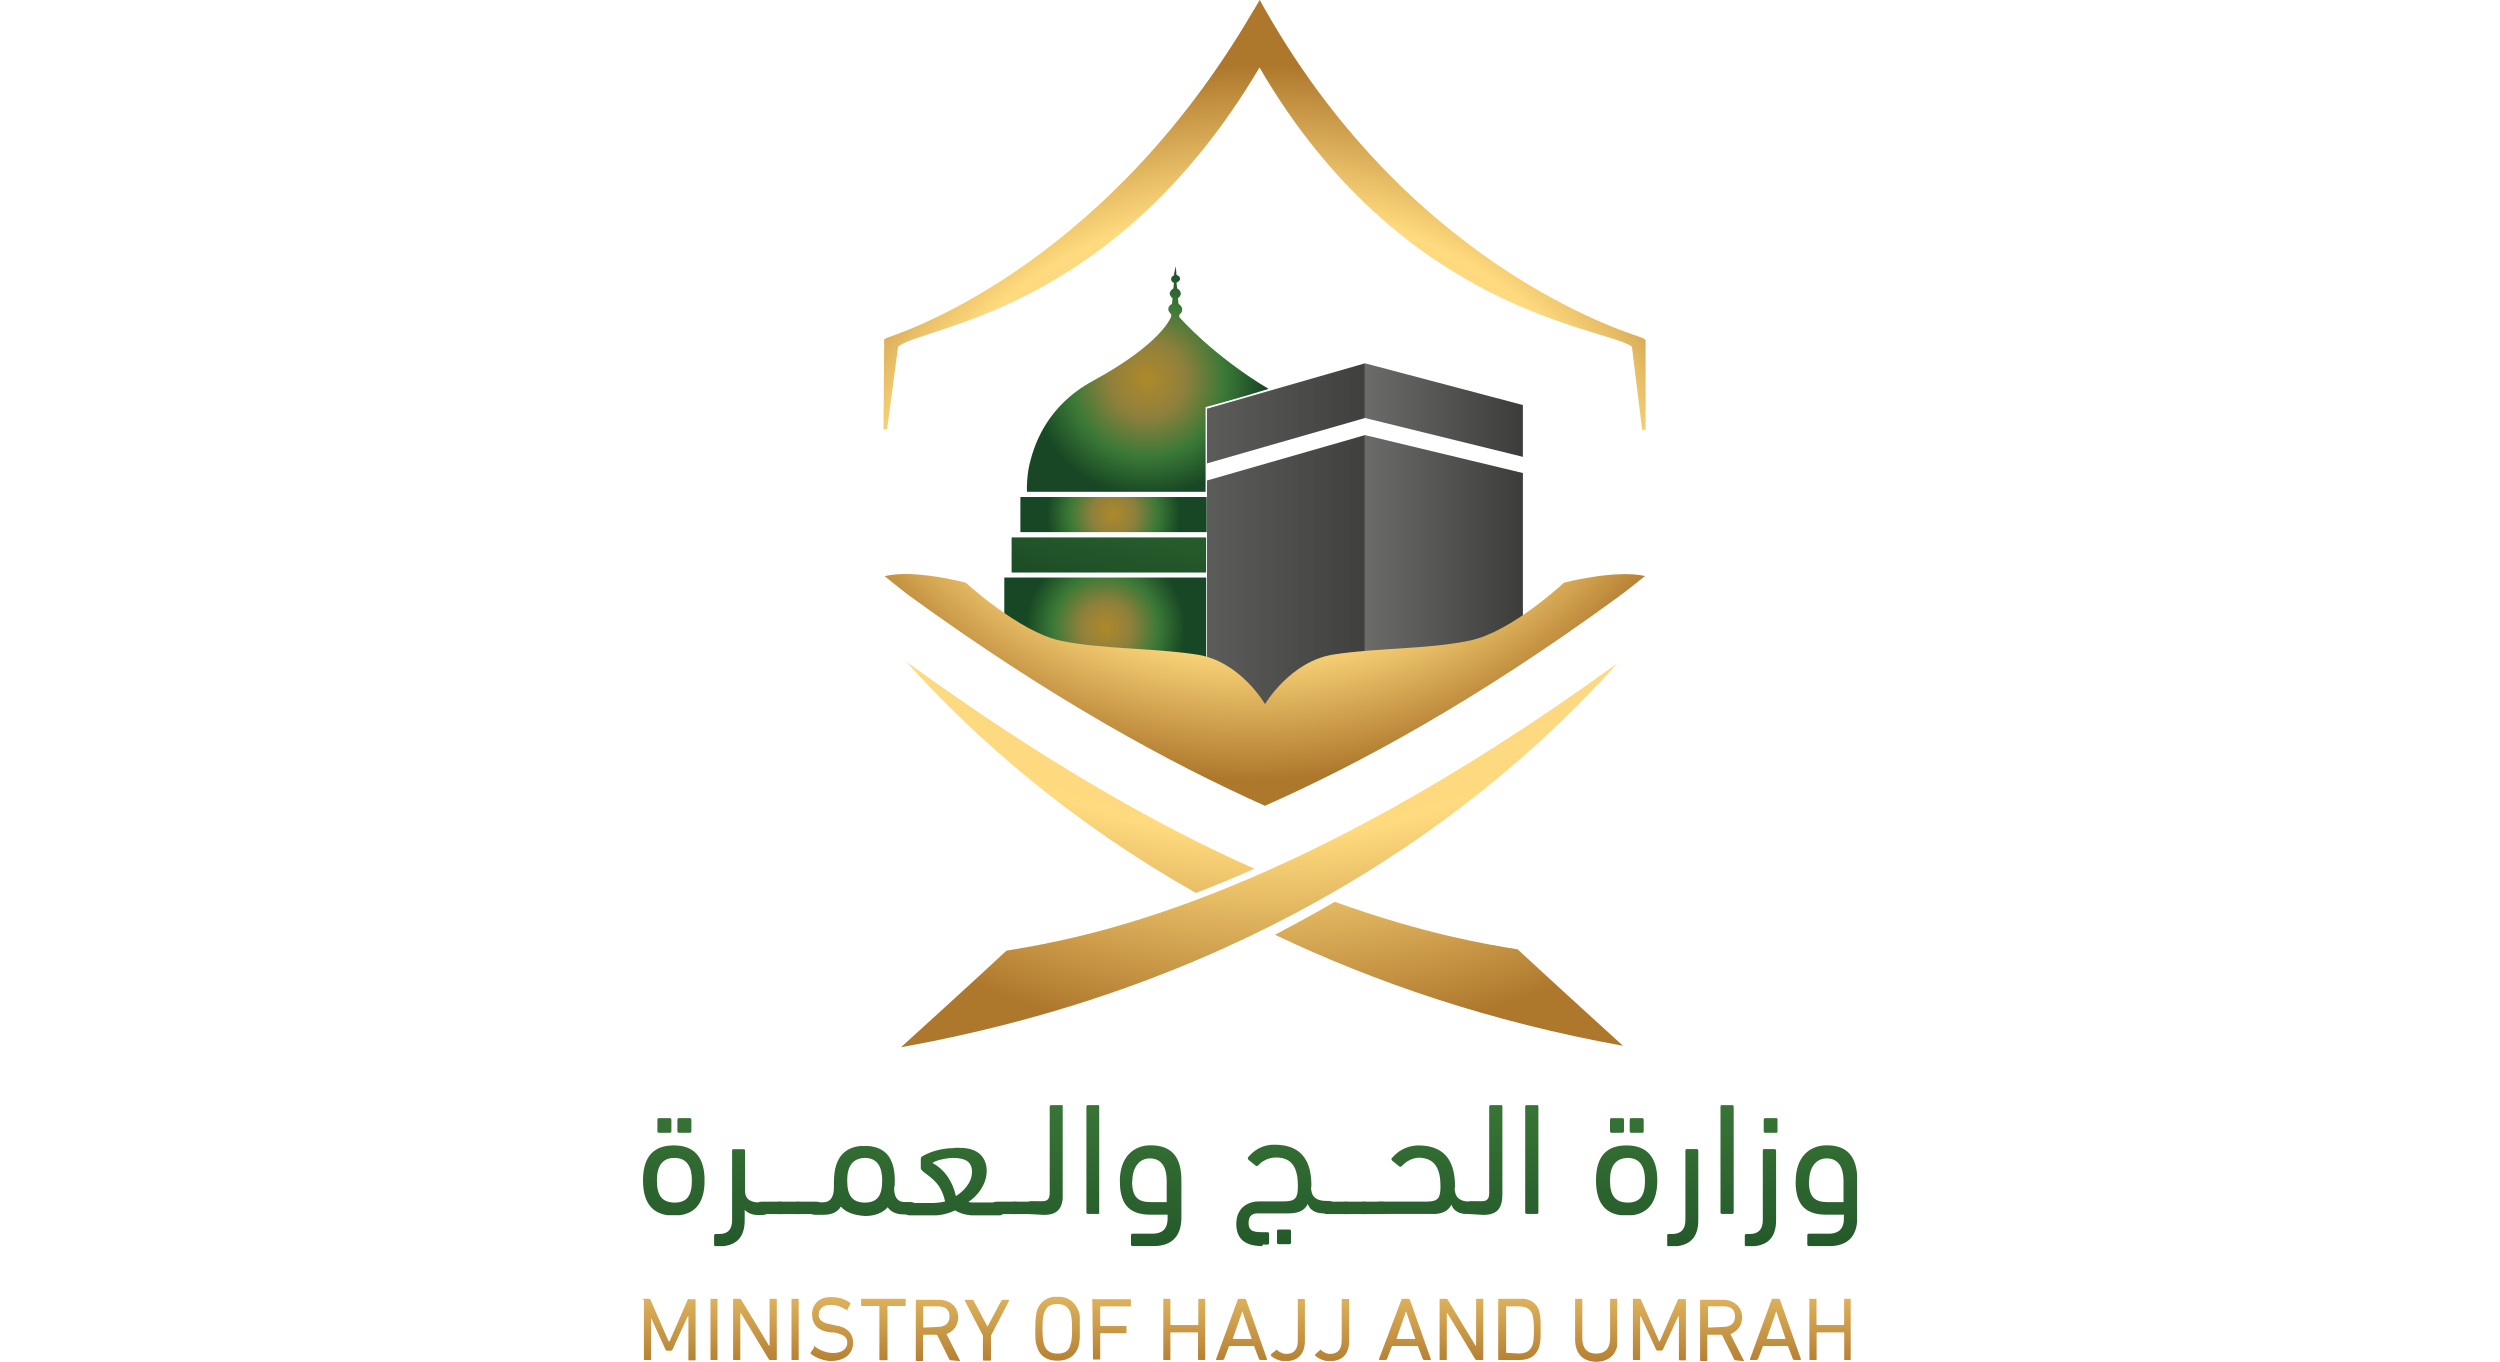 <?xml version="1.0" encoding="UTF-8"?><svg id="Layer_1" xmlns="http://www.w3.org/2000/svg" xmlns:xlink="http://www.w3.org/1999/xlink" viewBox="0 0 250 136.18"><defs><style>.cls-1{fill:none;}.cls-2{fill:url(#radial-gradient-7);}.cls-3{fill:url(#radial-gradient-6);}.cls-4{fill:url(#radial-gradient-5);}.cls-5{fill:url(#radial-gradient-4);}.cls-6{fill:url(#radial-gradient-9);}.cls-7{fill:url(#radial-gradient-8);}.cls-8{fill:url(#radial-gradient-3);}.cls-9{fill:url(#radial-gradient-2);}.cls-10{fill:url(#linear-gradient-8);}.cls-11{fill:url(#linear-gradient-7);}.cls-12{fill:url(#linear-gradient-5);}.cls-13{fill:url(#linear-gradient-6);}.cls-14{fill:url(#linear-gradient-9);}.cls-15{fill:url(#linear-gradient-4);}.cls-16{fill:url(#linear-gradient-3);}.cls-17{fill:url(#linear-gradient-2);}.cls-18{fill:url(#radial-gradient);}.cls-19{fill:url(#linear-gradient);}.cls-20{clip-path:url(#clippath-17);}.cls-21{clip-path:url(#clippath-19);}.cls-22{clip-path:url(#clippath-11);}.cls-23{clip-path:url(#clippath-16);}.cls-24{clip-path:url(#clippath-18);}.cls-25{clip-path:url(#clippath-10);}.cls-26{clip-path:url(#clippath-15);}.cls-27{clip-path:url(#clippath-13);}.cls-28{clip-path:url(#clippath-14);}.cls-29{clip-path:url(#clippath-12);}.cls-30{clip-path:url(#clippath-50);}.cls-31{clip-path:url(#clippath-55);}.cls-32{clip-path:url(#clippath-52);}.cls-33{clip-path:url(#clippath-57);}.cls-34{clip-path:url(#clippath-54);}.cls-35{clip-path:url(#clippath-56);}.cls-36{clip-path:url(#clippath-53);}.cls-37{clip-path:url(#clippath-51);}.cls-38{clip-path:url(#clippath-58);}.cls-39{clip-path:url(#clippath-31);}.cls-40{clip-path:url(#clippath-32);}.cls-41{clip-path:url(#clippath-33);}.cls-42{clip-path:url(#clippath-34);}.cls-43{clip-path:url(#clippath-35);}.cls-44{clip-path:url(#clippath-39);}.cls-45{clip-path:url(#clippath-30);}.cls-46{clip-path:url(#clippath-36);}.cls-47{clip-path:url(#clippath-37);}.cls-48{clip-path:url(#clippath-38);}.cls-49{clip-path:url(#clippath-27);}.cls-50{clip-path:url(#clippath-29);}.cls-51{clip-path:url(#clippath-26);}.cls-52{clip-path:url(#clippath-28);}.cls-53{clip-path:url(#clippath-20);}.cls-54{clip-path:url(#clippath-21);}.cls-55{clip-path:url(#clippath-22);}.cls-56{clip-path:url(#clippath-23);}.cls-57{clip-path:url(#clippath-24);}.cls-58{clip-path:url(#clippath-25);}.cls-59{clip-path:url(#clippath-41);}.cls-60{clip-path:url(#clippath-42);}.cls-61{clip-path:url(#clippath-43);}.cls-62{clip-path:url(#clippath-44);}.cls-63{clip-path:url(#clippath-45);}.cls-64{clip-path:url(#clippath-49);}.cls-65{clip-path:url(#clippath-40);}.cls-66{clip-path:url(#clippath-46);}.cls-67{clip-path:url(#clippath-47);}.cls-68{clip-path:url(#clippath-48);}.cls-69{clip-path:url(#clippath-1);}.cls-70{clip-path:url(#clippath-3);}.cls-71{clip-path:url(#clippath-4);}.cls-72{clip-path:url(#clippath-2);}.cls-73{clip-path:url(#clippath-7);}.cls-74{clip-path:url(#clippath-6);}.cls-75{clip-path:url(#clippath-9);}.cls-76{clip-path:url(#clippath-8);}.cls-77{clip-path:url(#clippath-5);}.cls-78{fill:url(#linear-gradient-43);}.cls-79{fill:url(#linear-gradient-40);}.cls-80{fill:url(#linear-gradient-41);}.cls-81{fill:url(#linear-gradient-42);}.cls-82{fill:url(#linear-gradient-49);}.cls-83{fill:url(#linear-gradient-48);}.cls-84{fill:url(#linear-gradient-45);}.cls-85{fill:url(#linear-gradient-47);}.cls-86{fill:url(#linear-gradient-44);}.cls-87{fill:url(#linear-gradient-46);}.cls-88{fill:url(#linear-gradient-10);}.cls-89{fill:url(#linear-gradient-11);}.cls-90{fill:url(#linear-gradient-12);}.cls-91{fill:url(#linear-gradient-13);}.cls-92{fill:url(#linear-gradient-19);}.cls-93{fill:url(#linear-gradient-14);}.cls-94{fill:url(#linear-gradient-21);}.cls-95{fill:url(#linear-gradient-20);}.cls-96{fill:url(#linear-gradient-22);}.cls-97{fill:url(#linear-gradient-23);}.cls-98{fill:url(#linear-gradient-28);}.cls-99{fill:url(#linear-gradient-25);}.cls-100{fill:url(#linear-gradient-32);}.cls-101{fill:url(#linear-gradient-31);}.cls-102{fill:url(#linear-gradient-33);}.cls-103{fill:url(#linear-gradient-30);}.cls-104{fill:url(#linear-gradient-15);}.cls-105{fill:url(#linear-gradient-16);}.cls-106{fill:url(#linear-gradient-17);}.cls-107{fill:url(#linear-gradient-18);}.cls-108{fill:url(#linear-gradient-35);}.cls-109{fill:url(#linear-gradient-34);}.cls-110{fill:url(#linear-gradient-36);}.cls-111{fill:url(#linear-gradient-38);}.cls-112{fill:url(#linear-gradient-27);}.cls-113{fill:url(#linear-gradient-24);}.cls-114{fill:url(#linear-gradient-26);}.cls-115{fill:url(#linear-gradient-29);}.cls-116{fill:url(#linear-gradient-37);}.cls-117{fill:url(#linear-gradient-39);}.cls-118{fill:url(#linear-gradient-50);}.cls-119{clip-path:url(#clippath);}</style><clipPath id="clippath"><path class="cls-1" d="M65.69,118.05c0-1.39.51-2.26,1.75-2.26s1.75.87,1.75,2.26c0,1.54-.51,2.21-1.75,2.21-1.24-.03-1.75-.71-1.75-2.21M64.3,118.05c0,2.49,1.17,3.51,3.08,3.51s3.08-1.03,3.08-3.51-1.17-3.51-3.08-3.51-3.08,1-3.08,3.51M65.89,111.81s-.15,0-.15.15v1.17s0,.15.15.15h1.1s.15,0,.15-.15v-1.17s0-.15-.15-.15h-1.1ZM67.89,111.81s-.15,0-.15.15v1.17s0,.15.15.15h1.1s.15,0,.15-.15v-1.17s0-.15-.15-.15h-1.1Z"/></clipPath><linearGradient id="linear-gradient" x1="-696.12" y1="-557.07" x2="-695.41" y2="-557.07" gradientTransform="translate(59718.74 74598.77) rotate(90) scale(107.08 -107.08)" gradientUnits="userSpaceOnUse"><stop offset="0" stop-color="#ab882a"/><stop offset=".04" stop-color="#ab882a"/><stop offset=".17" stop-color="#9e8435"/><stop offset=".32" stop-color="#8f803c"/><stop offset=".66" stop-color="#3b7937"/><stop offset="1" stop-color="#174724"/></linearGradient><clipPath id="clippath-1"><path class="cls-1" d="M68.93,129.88s-.07,0-.15.07l-1.82,4.18h-.1l-1.82-4.18s-.07-.07-.15-.07h-.58s-.07,0-.07.07h.15v5.98s0,.07.07.07h.58s.07,0,.07-.07v-4.14l1.46,3.21s.07.07.15.07h.36s.07,0,.15-.07l1.54-3.36h.07v4.33s0,.07.07.07h.58s.07,0,.07-.07v-5.98s0-.07-.07-.07h-.54v-.03h-.03Z"/></clipPath><linearGradient id="linear-gradient-2" x1="-695.98" y1="-554.66" x2="-695.26" y2="-554.66" gradientTransform="translate(36996.25 46427.83) rotate(90) scale(66.58 -66.58)" gradientUnits="userSpaceOnUse"><stop offset="0" stop-color="#cf9921"/><stop offset=".31" stop-color="#ebcd95"/><stop offset=".74" stop-color="#ffda7e"/><stop offset="1" stop-color="#ae782c"/></linearGradient><clipPath id="clippath-2"><path class="cls-1" d="M71.1,129.88s-.07,0-.07.07v5.98s0,.07.07.07h.58s.07,0,.07-.07v-5.98s0-.07-.07-.07h-.58Z"/></clipPath><linearGradient id="linear-gradient-3" y1="-554.69" y2="-554.69" gradientTransform="translate(37002.39 46427.83) rotate(90) scale(66.58 -66.58)" xlink:href="#linear-gradient-2"/><clipPath id="clippath-3"><polygon class="cls-1" points="136.5 43.51 120.7 48.05 120.7 72.53 136.5 69.02 136.5 43.51"/></clipPath><linearGradient id="linear-gradient-4" x1="-706.97" y1="-559.49" x2="-706.23" y2="-559.49" gradientTransform="translate(-27143.93 21648.71) rotate(-180) scale(38.59 -38.59)" gradientUnits="userSpaceOnUse"><stop offset="0" stop-color="#3d3d3b"/><stop offset="1" stop-color="#70706f"/></linearGradient><clipPath id="clippath-4"><polygon class="cls-1" points="136.5 36.33 120.7 40.87 120.7 46.34 136.5 41.8 136.5 36.33"/></clipPath><linearGradient id="linear-gradient-5" y1="-559.33" y2="-559.33" gradientTransform="translate(-27143.93 21625.91) rotate(-180) scale(38.59 -38.59)" xlink:href="#linear-gradient-4"/><clipPath id="clippath-5"><polygon class="cls-1" points="136.5 43.51 136.5 43.51 136.5 69.02 152.31 63.11 152.31 47.31 136.5 43.51"/></clipPath><linearGradient id="linear-gradient-6" x1="-713.06" y1="-558.46" x2="-712.34" y2="-558.46" gradientTransform="translate(-16883.08 13397.93) rotate(-180) scale(23.89 -23.89)" xlink:href="#linear-gradient-4"/><clipPath id="clippath-6"><polygon class="cls-1" points="136.5 36.33 136.5 36.33 136.5 41.8 152.31 45.69 152.31 40.51 136.5 36.33"/></clipPath><linearGradient id="linear-gradient-7" x1="-713.06" y1="-558.23" x2="-712.34" y2="-558.23" gradientTransform="translate(-16883.08 13377.08) rotate(-180) scale(23.89 -23.89)" xlink:href="#linear-gradient-4"/><clipPath id="clippath-7"><path class="cls-1" d="M73.36,114.9s-.15,0-.15.15v6.96c0,.94-.42,1.39-1.29,1.39h-.36s-.15,0-.15.15v.94s0,.15.15.15h.29c1.75,0,2.62-.87,2.62-2.62v-1.03c.36.36.82.51,1.29.51h.36c.51,0,.67-.07.67-.67,0-.46-.22-.58-.67-.58h-.15c-.94,0-1.46-.36-1.46-1.1v-4.08s0-.15-.15-.15h-1.03v-.03s.03,0,.03,0Z"/></clipPath><linearGradient id="linear-gradient-8" x1="-696.12" y1="-557.1" x2="-695.41" y2="-557.1" gradientTransform="translate(59727.95 74598.77) rotate(90) scale(107.08 -107.08)" xlink:href="#linear-gradient"/><clipPath id="clippath-8"><path class="cls-1" d="M76.21,120.17c-.46,0-.51.15-.51.67,0,.46.07.58.51.58h1.75c.51,0,.67-.15.67-.67,0-.42-.22-.58-.67-.58h-1.75Z"/></clipPath><linearGradient id="linear-gradient-9" x1="-696.12" y1="-557.11" x2="-695.41" y2="-557.11" gradientTransform="translate(59732.14 74598.77) rotate(90) scale(107.08 -107.08)" xlink:href="#linear-gradient"/><clipPath id="clippath-9"><path class="cls-1" d="M77.96,120.17c-.46,0-.51.15-.51.67,0,.46.07.58.51.58h1.75c.51,0,.67-.15.67-.67,0-.42-.22-.58-.67-.58h-1.75Z"/></clipPath><linearGradient id="linear-gradient-10" x1="-696.12" y1="-557.11" x2="-695.41" y2="-557.11" gradientTransform="translate(59734.53 74598.77) rotate(90) scale(107.08 -107.08)" xlink:href="#linear-gradient"/><clipPath id="clippath-10"><path class="cls-1" d="M79.81,120.17c-.42,0-.51.15-.51.67,0,.46.07.58.51.58h1.75c.51,0,.67-.15.67-.67,0-.42-.22-.58-.67-.58h-1.75Z"/></clipPath><linearGradient id="linear-gradient-11" x1="-696.12" y1="-557.12" x2="-695.41" y2="-557.12" gradientTransform="translate(59737.03 74598.77) rotate(90) scale(107.08 -107.08)" xlink:href="#linear-gradient"/><clipPath id="clippath-11"><path class="cls-1" d="M84.72,118.05c0-1.39.51-2.21,1.75-2.26,1.24,0,1.75.87,1.75,2.26,0,1.54-.51,2.21-1.75,2.21-1.26-.03-1.75-.71-1.75-2.21M83.39,118.1v.67c0,1.1-.51,1.46-1.03,1.46h-.82c-.51,0-.67.07-.67.58,0,.46.22.67.67.67h.72c.58,0,1.39-.07,1.82-.82.51.58,1.33.87,2.43.94.94,0,1.75-.29,2.26-.87.46.67,1.24.72,1.82.72h.36c.51,0,.67-.07.67-.67,0-.46-.22-.58-.67-.58h-.51c-.51,0-1.03-.29-1.03-1.39.07-.22.07-.51.07-.72,0-2.49-1.1-3.51-3.08-3.51-1.82.03-3,1.07-3,3.54h.01-.03Z"/></clipPath><linearGradient id="linear-gradient-12" x1="-696.12" y1="-557.14" x2="-695.41" y2="-557.14" gradientTransform="translate(59744.59 74598.77) rotate(90) scale(107.08 -107.08)" xlink:href="#linear-gradient"/><clipPath id="clippath-12"><path class="cls-1" d="M93.26,116.3c.22-.22,1.1-.46,1.97-.51,1.17,0,1.97.29,1.97,1.39s-.87,1.97-1.61,2.43c-.33-1.54-1.21-2.72-2.33-3.3M95.37,114.81c-1.46,0-2.62.51-3.14.82-.07,0-.15.15-.15.29v.94s.07.15.22.29c.94.72,1.82,1.24,2.21,3-.67.15-1.1.15-1.39.15h-2.03c-.51,0-.67.07-.67.58,0,.46.22.67.67.67h2.21c.67,0,1.46-.15,2.21-.51.58.36,1.29.51,2.07.51h2.21c.51,0,.67-.22.67-.72,0-.46-.22-.58-.67-.58h-2.43c-.22,0-.36,0-.51-.07.82-.51,1.82-1.69,1.82-3.08s-.9-2.31-2.62-2.31c-.22-.03-.42,0-.64,0h.01-.04Z"/></clipPath><linearGradient id="linear-gradient-13" x1="-696.12" y1="-557.17" x2="-695.41" y2="-557.17" gradientTransform="translate(59757.03 74598.77) rotate(90) scale(107.08 -107.08)" xlink:href="#linear-gradient"/><clipPath id="clippath-13"><path class="cls-1" d="M99.71,120.17c-.42,0-.51.15-.51.67,0,.46.07.58.51.58h1.75c.51,0,.67-.15.67-.67,0-.42-.22-.58-.67-.58h-1.75Z"/></clipPath><linearGradient id="linear-gradient-14" x1="-696.12" y1="-557.19" x2="-695.41" y2="-557.19" gradientTransform="translate(59764.24 74598.77) rotate(90) scale(107.08 -107.08)" xlink:href="#linear-gradient"/><clipPath id="clippath-14"><path class="cls-1" d="M101.46,120.17c-.46,0-.51.15-.51.67,0,.46.07.58.51.58h1.75c.51,0,.67-.15.67-.67,0-.42-.22-.58-.67-.58h-1.75Z"/></clipPath><linearGradient id="linear-gradient-15" x1="-696.12" y1="-557.19" x2="-695.41" y2="-557.19" gradientTransform="translate(59766.64 74598.77) rotate(90) scale(107.08 -107.08)" xlink:href="#linear-gradient"/><clipPath id="clippath-15"><path class="cls-1" d="M105.12,110.51s-.15,0-.15.15v8.64c0,.58-.22.82-.72.82h-1.03c-.51,0-.67.22-.67.72,0,.46.22.58.67.58l1.17.07c1.39,0,1.9-.67,1.9-2.07v-8.78s0-.15-.15-.15h-1.03v.03h.01,0Z"/></clipPath><linearGradient id="linear-gradient-16" x1="-696.12" y1="-557.2" x2="-695.41" y2="-557.2" gradientTransform="translate(59769.39 74598.77) rotate(90) scale(107.08 -107.08)" xlink:href="#linear-gradient"/><clipPath id="clippath-16"><path class="cls-1" d="M108.79,110.51s-.15,0-.15.15v10.58s0,.15.15.15h1.03s.15,0,.15-.15v-10.58s0-.15-.15-.15h-1.03Z"/></clipPath><linearGradient id="linear-gradient-17" x1="-696.12" y1="-557.22" x2="-695.41" y2="-557.22" gradientTransform="translate(59776.03 74598.77) rotate(90) scale(107.08 -107.08)" xlink:href="#linear-gradient"/><clipPath id="clippath-17"><path class="cls-1" d="M113.23,118.17c0-1.46.72-2.33,1.75-2.33,1.17,0,1.69.87,1.69,2.26v2.11h-1.61c-1.26,0-1.85-.51-1.85-2.07M111.99,118.17c0,2.49,1.17,3.3,3.08,3.3h1.69v.36c0,1.24-.72,1.54-1.54,1.54h-1.97s-.15,0-.15.15v.94s0,.15.15.15h2.11c1.69,0,2.78-.87,2.78-2.85v-3.72c0-2.49-1.1-3.51-3.08-3.51-1.69,0-3.08,1.15-3.08,3.62h.01Z"/></clipPath><linearGradient id="linear-gradient-18" x1="-696.12" y1="-557.24" x2="-695.41" y2="-557.24" gradientTransform="translate(59783.95 74598.77) rotate(90) scale(107.08 -107.08)" xlink:href="#linear-gradient"/><clipPath id="clippath-18"><path class="cls-1" d="M127.85,122.95s-.15,0-.15.15v1.17s0,.15.15.15h1.1s.15,0,.15-.15v-1.17s0-.15-.15-.15h-1.1ZM124.78,115.77s0,.15.07.22l.72.58s.15.07.22,0c.46-.51,1.1-.82,1.82-.82,1.69,0,2.18,1.17,2.18,2.85,0,1.17-.22,1.54-1.39,1.54h-2.51c-.94,0-2.26.51-2.26,2.26,0,1.54.94,2.21,2.62,2.21v-.15h.51s.15,0,.15-.15v-.94s0-.15-.15-.15h-.51c-1.1,0-1.39-.22-1.39-.94,0-.51.22-.94.87-.94h3.08c.94,0,1.61-.22,1.97-.94.22.67.87.94,1.61.94h.36c.51,0,.67-.07.67-.67,0-.46-.22-.58-.67-.58h-.15c-.87,0-1.39-.36-1.46-1.03-.07-.15,0-.36,0-.51,0-2.11-.72-4.08-3.67-4.08-1.24-.03-2.11.58-2.69,1.29h.01l-.03.03Z"/></clipPath><linearGradient id="linear-gradient-19" x1="-696.12" y1="-557.28" x2="-695.41" y2="-557.28" gradientTransform="translate(59802.34 74598.77) rotate(90) scale(107.08 -107.08)" xlink:href="#linear-gradient"/><clipPath id="clippath-19"><path class="cls-1" d="M132.84,120.17c-.46,0-.51.15-.51.67,0,.46.07.58.51.58h1.75c.51,0,.67-.15.67-.67,0-.42-.22-.58-.67-.58h-1.75Z"/></clipPath><linearGradient id="linear-gradient-20" x1="-696.12" y1="-557.3" x2="-695.41" y2="-557.3" gradientTransform="translate(59809.53 74598.77) rotate(90) scale(107.08 -107.08)" xlink:href="#linear-gradient"/><clipPath id="clippath-20"><path class="cls-1" d="M134.61,120.17c-.46,0-.51.15-.51.67,0,.46.07.58.51.58h1.75c.51,0,.67-.15.67-.67,0-.42-.22-.58-.67-.58h-1.75Z"/></clipPath><linearGradient id="linear-gradient-21" x1="-696.12" y1="-557.31" x2="-695.41" y2="-557.31" gradientTransform="translate(59811.95 74598.77) rotate(90) scale(107.08 -107.08)" xlink:href="#linear-gradient"/><clipPath id="clippath-21"><path class="cls-1" d="M136.42,120.17c-.46,0-.51.15-.51.67,0,.46.07.58.51.58h1.75c.51,0,.67-.15.67-.67,0-.42-.22-.58-.67-.58h-1.75Z"/></clipPath><linearGradient id="linear-gradient-22" x1="-696.12" y1="-557.31" x2="-695.41" y2="-557.31" gradientTransform="translate(59814.45 74598.77) rotate(90) scale(107.08 -107.08)" xlink:href="#linear-gradient"/><clipPath id="clippath-22"><path class="cls-1" d="M139.14,115.84s0,.15.07.22l.72.58s.15.07.22,0c.46-.51,1.03-.82,1.69-.87,1.69,0,2.21,1.17,2.21,2.85,0,1.17-.22,1.54-1.39,1.54h-4.54c-.51,0-.67.07-.67.58,0,.42.22.67.67.67h5.05c.94,0,1.61-.22,1.97-.94.22.67.87.94,1.61.94h.36c.51,0,.67-.07.67-.67,0-.42-.22-.58-.67-.58h-.15c-.87,0-1.39-.36-1.46-1.03-.07-.15,0-.36,0-.51,0-2.11-.72-4.08-3.67-4.08-1.24.03-2.11.61-2.69,1.33v-.03Z"/></clipPath><linearGradient id="linear-gradient-23" y1="-557.33" x2="-695.41" y2="-557.33" gradientTransform="translate(59821.59 74598.77) rotate(90) scale(107.08 -107.08)" xlink:href="#linear-gradient"/><clipPath id="clippath-23"><path class="cls-1" d="M149.07,110.51s-.15,0-.15.15v8.64c0,.58-.22.82-.72.82h-1.03c-.51,0-.67.22-.67.72,0,.46.22.58.67.58l1.17.07c1.39,0,1.9-.67,1.9-2.07v-8.78s0-.15-.15-.15h-1.03v.03h.01Z"/></clipPath><linearGradient id="linear-gradient-24" x1="-696.12" y1="-557.35" x2="-695.41" y2="-557.35" gradientTransform="translate(59829.49 74598.77) rotate(90) scale(107.08 -107.08)" xlink:href="#linear-gradient"/><clipPath id="clippath-24"><path class="cls-1" d="M152.67,110.51s-.15,0-.15.15v10.58s0,.15.15.15h1.03s.15,0,.15-.15v-10.58s0-.15-.15-.15h-1.03Z"/></clipPath><linearGradient id="linear-gradient-25" x1="-696.12" y1="-557.37" x2="-695.41" y2="-557.37" gradientTransform="translate(59836.03 74598.77) rotate(90) scale(107.08 -107.08)" xlink:href="#linear-gradient"/><clipPath id="clippath-25"><path class="cls-1" d="M161,118.05c0-1.39.51-2.21,1.75-2.26,1.24,0,1.75.87,1.75,2.26,0,1.54-.51,2.21-1.75,2.21-1.24-.03-1.75-.71-1.75-2.21M159.6,118.05c0,2.49,1.17,3.51,3.05,3.51s3.08-1.03,3.08-3.51-1.17-3.51-3.08-3.51-3.05,1-3.05,3.51M161.15,111.81s-.15,0-.15.15v1.17s0,.15.15.15h1.1s.15,0,.15-.15v-1.17s0-.15-.15-.15h-1.1ZM163.12,111.81s-.15,0-.15.15v1.17s0,.15.15.15h1.1s.15,0,.15-.15v-1.17s0-.15-.15-.15h-1.1Z"/></clipPath><linearGradient id="linear-gradient-26" y1="-557.4" y2="-557.4" gradientTransform="translate(59849.03 74598.77) rotate(90) scale(107.08 -107.08)" xlink:href="#linear-gradient"/><clipPath id="clippath-26"><path class="cls-1" d="M168.69,114.9s-.15,0-.15.15v6.96c0,.94-.46,1.39-1.33,1.39h-.36s-.15,0-.15.15v.94s0,.15.15.15h.36c1.75,0,2.62-.87,2.62-2.62v-6.96s0-.15-.15-.15h-1,.01Z"/></clipPath><linearGradient id="linear-gradient-27" x1="-696.12" y1="-557.42" x2="-695.41" y2="-557.42" gradientTransform="translate(59856.7 74598.77) rotate(90) scale(107.08 -107.08)" xlink:href="#linear-gradient"/><clipPath id="clippath-27"><path class="cls-1" d="M172.19,110.51s-.15,0-.15.15v10.58s0,.15.15.15h1.03s.15,0,.15-.15v-10.58s0-.15-.15-.15h-1.03Z"/></clipPath><linearGradient id="linear-gradient-28" x1="-696.12" y1="-557.43" x2="-695.41" y2="-557.43" gradientTransform="translate(59862.74 74598.77) rotate(90) scale(107.08 -107.08)" xlink:href="#linear-gradient"/><clipPath id="clippath-28"><path class="cls-1" d="M176.43,114.9s-.15,0-.15.15v6.96c0,.94-.46,1.39-1.29,1.39h-.36s-.15,0-.15.15v.94s0,.15.15.15h.36c1.75,0,2.62-.87,2.62-2.62v-6.96s0-.15-.15-.15h-1.03.01-.01ZM176.52,111.81s-.15,0-.15.15v1.17s0,.15.15.15h1.1s.15,0,.15-.15v-1.17s0-.15-.15-.15h-1.1Z"/></clipPath><linearGradient id="linear-gradient-29" x1="-696.12" y1="-557.45" x2="-695.41" y2="-557.45" gradientTransform="translate(59867.39 74598.77) rotate(90) scale(107.08 -107.08)" xlink:href="#linear-gradient"/><clipPath id="clippath-29"><path class="cls-1" d="M180.91,118.17c0-1.46.72-2.33,1.75-2.33,1.17,0,1.69.87,1.69,2.26v2.11h-1.61c-1.26,0-1.85-.51-1.85-2.07M179.56,118.17c0,2.49,1.17,3.3,3.08,3.3h1.75v.36c0,1.24-.72,1.54-1.54,1.54h-1.97s-.15,0-.15.15v.94s0,.15.15.15h2.07c1.69,0,2.78-.87,2.78-2.85v-3.72c0-2.49-1.1-3.51-3.05-3.51-1.72,0-3.11,1.15-3.11,3.62Z"/></clipPath><linearGradient id="linear-gradient-30" x1="-696.12" y1="-557.47" x2="-695.41" y2="-557.47" gradientTransform="translate(59876.34 74598.77) rotate(90) scale(107.08 -107.08)" xlink:href="#linear-gradient"/><clipPath id="clippath-30"><path class="cls-1" d="M77.03,129.88s-.07,0-.07.07v4.6h-.07l-2.78-4.6s-.07-.07-.15-.07h-.58s-.07,0-.07.07v5.98s0,.07.07.07h.58s.07,0,.07-.07v-4.6h.07l2.78,4.6s.07.07.15.07h.58s.07,0,.07-.07v-5.98s0-.07-.07-.07h-.58Z"/></clipPath><linearGradient id="linear-gradient-31" y1="-554.71" y2="-554.71" gradientTransform="translate(37008 46427.83) rotate(90) scale(66.58 -66.58)" xlink:href="#linear-gradient-2"/><clipPath id="clippath-31"><path class="cls-1" d="M79.22,129.88s-.07,0-.07.07v5.98s0,.07.07.07h.58s.07,0,.07-.07v-5.98s0-.07-.07-.07h-.58Z"/></clipPath><linearGradient id="linear-gradient-32" y1="-554.73" y2="-554.73" gradientTransform="translate(37013.5 46427.83) rotate(90) scale(66.58 -66.58)" xlink:href="#linear-gradient-2"/><clipPath id="clippath-32"><path class="cls-1" d="M81.22,131.49c0,1.03.67,1.61,1.82,1.75h.36c1.03.22,1.33.51,1.33,1.03,0,.58-.51,1.03-1.39,1.03-.72,0-1.39-.29-1.75-.58-.24-.19-.29-.19-.15,0l-.36.51s-.07.07,0,.15c.51.42,1.39.72,1.97.72,1.54,0,2.26-.82,2.26-1.82s-.67-1.61-1.82-1.75l-.29-.07c-.94-.15-1.33-.46-1.33-.94,0-.67.46-1.03,1.17-1.03.58,0,1.03.15,1.54.46.35.19.4.19.15,0l.29-.51s.07-.07,0-.15c-.46-.36-1.1-.58-1.82-.58-1.21-.07-2,.67-2,1.75v.04Z"/></clipPath><linearGradient id="linear-gradient-33" x1="-695.98" y1="-554.75" x2="-695.26" y2="-554.75" gradientTransform="translate(37018.46 46427.83) rotate(90) scale(66.58 -66.58)" xlink:href="#linear-gradient-2"/><clipPath id="clippath-33"><path class="cls-1" d="M86.18,129.88s-.07,0-.07.07v.58s0,.07.07.07h1.69s.07,0,.07.07v5.28s0,.07.07.07h.67s.07,0,.07-.07v-5.28s0-.07.07-.07h1.69s.07,0,.07-.07v-.58s0-.07-.07-.07h-4.33Z"/></clipPath><linearGradient id="linear-gradient-34" y1="-554.78" y2="-554.78" gradientTransform="translate(37025.55 46427.83) rotate(90) scale(66.58 -66.58)" xlink:href="#linear-gradient-2"/><clipPath id="clippath-34"><path class="cls-1" d="M92.32,132.67v-1.97s0-.07.07-.07h1.39c.82,0,1.17.36,1.17,1.03s-.46,1.03-1.17,1.03l-1.39.07s-.07-.03-.07-.1M91.65,129.98s-.07,0-.07.07v5.98s0,.07.07.07h.58s.07,0,.07-.07v-2.49s0-.07.07-.07h1.33l1.24,2.49s.07.07.15.07l.82.07c.11,0,.12-.03.07-.07l-1.33-2.62c.72-.29,1.17-.87,1.17-1.69,0-1.03-.82-1.75-1.97-1.75h-2.18v.03h-.01Z"/></clipPath><linearGradient id="linear-gradient-35" x1="-695.98" y1="-554.81" x2="-695.26" y2="-554.81" gradientTransform="translate(37033.03 46427.83) rotate(90) scale(66.58 -66.58)" xlink:href="#linear-gradient-2"/><clipPath id="clippath-35"><path class="cls-1" d="M100.29,129.98s-.07,0-.15.07l-1.39,2.62-1.39-2.62s-.07-.07-.15-.07h-.67s-.15,0-.07.07l1.82,3.51v2.43s0,.07.07.07h.67s.07,0,.07-.07v-2.43l1.82-3.51s0-.07-.07-.07h-.54.01-.03Z"/></clipPath><linearGradient id="linear-gradient-36" x1="-695.98" y1="-554.84" y2="-554.84" gradientTransform="translate(37039.73 46427.83) rotate(90) scale(66.58 -66.58)" xlink:href="#linear-gradient-2"/><clipPath id="clippath-36"><path class="cls-1" d="M104.4,134.42c-.07-.22-.15-.67-.15-1.54,0-.94.07-1.29.15-1.54.22-.67.58-.94,1.33-.94s1.17.36,1.33.94c.07.22.15.67.15,1.54,0,.94-.07,1.33-.15,1.54-.15.67-.58.94-1.33.94s-1.17-.36-1.33-.94M103.68,131.11c-.07.36-.15.72-.15,1.75s0,1.39.15,1.75c.29,1.03,1.03,1.46,2.07,1.46,1.1,0,1.82-.51,2.11-1.46.07-.36.15-.72.15-1.75s0-1.39-.15-1.75c-.36-.94-1.1-1.46-2.11-1.46s-1.78.51-2.07,1.46Z"/></clipPath><linearGradient id="linear-gradient-37" x1="-695.98" y1="-554.88" x2="-695.26" y2="-554.88" gradientTransform="translate(37049.34 46427.83) rotate(90) scale(66.58 -66.58)" xlink:href="#linear-gradient-2"/><clipPath id="clippath-37"><path class="cls-1" d="M109.3,129.88s-.07,0-.07.07l.07,5.93s0,.07.07.07h.58s.07,0,.07-.07v-2.49s0-.07.07-.07h2.49s.07,0,.07-.07v-.58s0-.07-.07-.07h-2.49s-.07,0-.07-.07v-1.82s0-.07.07-.07h2.94s.07,0,.07-.07v-.58s0-.07-.07-.07h-3.69v-.12.03l-.04.06Z"/></clipPath><linearGradient id="linear-gradient-38" x1="-695.98" y1="-554.91" x2="-695.26" y2="-554.91" gradientTransform="translate(37056.75 46427.83) rotate(90) scale(66.58 -66.58)" xlink:href="#linear-gradient-2"/><clipPath id="clippath-38"><path class="cls-1" d="M119.9,129.88s-.07,0-.07.07v2.49s0,.07-.07.07h-2.65s-.07,0-.07-.07v-2.49s0-.07-.07-.07h-.58s-.07,0-.07.07v5.98s0,.07.07.07h.58s.07,0,.07-.07v-2.62s0-.07.07-.07h2.62s.07,0,.07.07v2.62s0,.07.07.07h.58s.07,0,.07-.07v-5.98s0-.07-.07-.07h-.56Z"/></clipPath><linearGradient id="linear-gradient-39" y1="-554.95" y2="-554.95" gradientTransform="translate(37066.69 46427.83) rotate(90) scale(66.58 -66.58)" xlink:href="#linear-gradient-2"/><clipPath id="clippath-39"><path class="cls-1" d="M124.23,131.11l.94,2.78h-1.9l.97-2.78h-.01ZM123.85,129.88s-.07,0-.07.07l-2.18,5.98s0,.07.07.07h.58s.07,0,.15-.07l.51-1.33h2.49l.51,1.33s.07.07.15.07h.58s.07,0,.07-.07l-2.11-5.98s-.07-.07-.15-.07h-.61Z"/></clipPath><linearGradient id="linear-gradient-40" y1="-554.98" y2="-554.98" gradientTransform="translate(37074.5 46427.83) rotate(90) scale(66.58 -66.58)" xlink:href="#linear-gradient-2"/><clipPath id="clippath-40"><path class="cls-1" d="M129.85,129.88s-.07,0-.07.07v4.11c0,.94-.42,1.33-1.17,1.33-.36,0-.72-.22-.87-.36-.11-.1-.15-.1-.15,0l-.46.36s0,.07-.07.15c.29.29.87.58,1.46.58,1.24,0,1.97-.67,1.97-2.07v-4.08s0-.07-.07-.07h-.58v-.03h.01Z"/></clipPath><linearGradient id="linear-gradient-41" x1="-695.98" y1="-555" x2="-695.26" y2="-555" gradientTransform="translate(37080.84 46427.83) rotate(90) scale(66.58 -66.58)" xlink:href="#linear-gradient-2"/><clipPath id="clippath-41"><path class="cls-1" d="M134.24,129.88s-.07,0-.07.07v4.11c0,.94-.46,1.33-1.17,1.33-.36,0-.72-.22-.87-.36-.11-.1-.15-.1-.15,0l-.42.36s0,.07-.07.15c.29.29.87.58,1.46.58,1.24,0,1.97-.67,1.97-2.07v-4.08s0-.07-.07-.07h-.61v-.03h0Z"/></clipPath><linearGradient id="linear-gradient-42" x1="-695.98" y1="-555.03" x2="-695.26" y2="-555.03" gradientTransform="translate(37086.84 46427.83) rotate(90) scale(66.58 -66.58)" xlink:href="#linear-gradient-2"/><clipPath id="clippath-42"><path class="cls-1" d="M140.6,131.11l.94,2.78h-1.9l.97-2.78h-.01ZM140.22,129.88s-.07,0-.07.07l-2.26,5.98s0,.07.07.07h.58s.07,0,.15-.07l.51-1.33h2.58l.51,1.33s.07.07.15.07h.58s.07,0,.07-.07l-2.11-5.98s-.07-.07-.15-.07h-.62Z"/></clipPath><linearGradient id="linear-gradient-43" y1="-555.07" y2="-555.07" gradientTransform="translate(37096.84 46427.83) rotate(90) scale(66.58 -66.58)" xlink:href="#linear-gradient-2"/><clipPath id="clippath-43"><path class="cls-1" d="M147.68,129.88s-.07,0-.07.07v4.6h-.07l-2.78-4.6s-.07-.07-.15-.07h-.58s-.07,0-.07.07v5.98s0,.07.07.07h.58s.07,0,.07-.07v-4.6h.07l2.78,4.6s.07.07.15.07h.58s.07,0,.07-.07v-5.98s0-.07-.07-.07h-.58Z"/></clipPath><linearGradient id="linear-gradient-44" y1="-555.1" y2="-555.1" gradientTransform="translate(37104.59 46427.83) rotate(90) scale(66.58 -66.58)" xlink:href="#linear-gradient-2"/><clipPath id="clippath-44"><path class="cls-1" d="M150.61,130.7s0-.07.07-.07h1.17c.72,0,1.17.22,1.39.82.07.22.15.58.15,1.54,0,1.03-.07,1.33-.15,1.54-.22.58-.67.82-1.39.82l-1.17-.07s0,.07,0,0h-.07v-4.6h0ZM149.89,129.88s-.07,0-.07.07v5.98s0,.07.07.07h2.07c1.03,0,1.69-.46,1.97-1.33.07-.36.15-.67.15-1.75s-.07-1.39-.15-1.75c-.22-.87-.94-1.33-1.97-1.33h-2.07v.07-.03Z"/></clipPath><linearGradient id="linear-gradient-45" y1="-555.13" y2="-555.13" gradientTransform="translate(37112.5 46427.83) rotate(90) scale(66.58 -66.58)" xlink:href="#linear-gradient-2"/><clipPath id="clippath-45"><path class="cls-1" d="M161.08,129.88s-.07,0-.07.07v3.87c0,1.03-.51,1.54-1.39,1.54s-1.39-.51-1.39-1.54v-3.87s0-.07-.07-.07h-.58s-.07,0-.07.07v3.97c0,1.39.72,2.21,2.07,2.26,1.39,0,2.21-.82,2.21-2.26v-3.97s0-.07-.07-.07h-.67.03Z"/></clipPath><linearGradient id="linear-gradient-46" x1="-695.98" y1="-555.17" x2="-695.26" y2="-555.17" gradientTransform="translate(37123 46427.83) rotate(90) scale(66.58 -66.58)" xlink:href="#linear-gradient-2"/><clipPath id="clippath-46"><path class="cls-1" d="M167.95,129.88s-.07,0-.15.07l-1.82,4.18h-.07l-1.82-4.18s-.07-.07-.15-.07h-.58s-.07,0-.07.07v5.98s0,.07.07.07h.58s.07,0,.07-.07v-4.3h.07l1.54,3.36s.07.07.15.07h.36s.07,0,.15-.07l1.54-3.36h.07v4.33s0,.07.07.07h.58s.07,0,.07-.07v-5.98s0-.07-.07-.07h-.58v-.03h-.01Z"/></clipPath><linearGradient id="linear-gradient-47" y1="-555.21" y2="-555.21" gradientTransform="translate(37131.64 46427.83) rotate(90) scale(66.58 -66.58)" xlink:href="#linear-gradient-2"/><clipPath id="clippath-47"><path class="cls-1" d="M170.8,132.67v-1.97s0-.07.07-.07h1.46c.82,0,1.17.36,1.17,1.03s-.46,1.03-1.17,1.03l-1.46.07s-.07-.03-.07-.1M170.08,129.98s-.07,0-.07.07v5.98s0,.07.07.07h.58s.07,0,.07-.07v-2.49s0-.07.07-.07h1.39l1.24,2.49s.07.07.15.07l.72.07c.11,0,.12-.03.07-.07l-1.33-2.62c.72-.29,1.17-.87,1.17-1.69,0-1.03-.82-1.75-1.97-1.75h-2.14v.03h-.01Z"/></clipPath><linearGradient id="linear-gradient-48" x1="-695.98" y1="-555.24" x2="-695.26" y2="-555.24" gradientTransform="translate(37140.23 46427.83) rotate(90) scale(66.58 -66.58)" xlink:href="#linear-gradient-2"/><clipPath id="clippath-48"><path class="cls-1" d="M177.62,131.11l.94,2.78h-1.9l.97-2.78h-.01ZM177.24,129.88s-.07,0-.07.07l-2.18,5.98s0,.07.07.07h.58s.07,0,.15-.07l.51-1.33h2.49l.51,1.33s.07.07.15.07h.58s.07,0,.07-.07l-2.11-5.98s-.07-.07-.15-.07h-.61,0Z"/></clipPath><linearGradient id="linear-gradient-49" y1="-555.27" y2="-555.27" gradientTransform="translate(37147.5 46427.83) rotate(90) scale(66.58 -66.58)" xlink:href="#linear-gradient-2"/><clipPath id="clippath-49"><path class="cls-1" d="M184.48,129.88s-.07,0-.07.07v2.49s0,.07-.07.07h-2.62s-.07,0-.07-.07v-2.49s0-.07-.07-.07h-.64s-.07,0-.07.07h.07v5.98s0,.07.07.07h.58s.07,0,.07-.07v-2.62s0-.07.07-.07h2.62s.07,0,.07.07v2.62s0,.07.07.07h.51s.07,0,.07-.07v-5.98s0-.07-.07-.07h-.53Z"/></clipPath><linearGradient id="linear-gradient-50" y1="-555.3" y2="-555.3" gradientTransform="translate(37155 46427.83) rotate(90) scale(66.58 -66.58)" xlink:href="#linear-gradient-2"/><clipPath id="clippath-50"><path class="cls-1" d="M125.37,1c-15.44,26.54-36.44,32.62-36.66,32.78l-.29.15-.07,9h.36l1.1-8.26c2.43-2.07,21.58-3.3,36.14-27.92,14.34,24.63,34.69,25.98,37.24,27.92l1.03,8.35h.36v-9l-.29-.22c-.22-.15-22.62-6.21-37.74-32.78l-.58-1.03-.58,1h-.01,0Z"/></clipPath><radialGradient id="radial-gradient" cx="-693.43" cy="-561.76" fx="-693.43" fy="-561.76" r=".6" gradientTransform="translate(63560.81 -51328.73) scale(91.48 -91.48)" gradientUnits="userSpaceOnUse"><stop offset="0" stop-color="#cf9921"/><stop offset=".31" stop-color="#ebcd95"/><stop offset=".74" stop-color="#ffda7e"/><stop offset="1" stop-color="#ae782c"/></radialGradient><clipPath id="clippath-51"><rect class="cls-1" x="101.16" y="53.74" width="19.45" height="3.51"/></clipPath><radialGradient id="radial-gradient-2" cx="-693.95" cy="-562.07" fx="-693.95" fy="-562.07" r=".6" gradientTransform="translate(76006.76 -61464.31) scale(109.35 -109.35)" gradientUnits="userSpaceOnUse"><stop offset="0" stop-color="#ab882a"/><stop offset=".04" stop-color="#ab882a"/><stop offset=".17" stop-color="#9e8435"/><stop offset=".32" stop-color="#8f803c"/><stop offset=".66" stop-color="#3b7937"/><stop offset="1" stop-color="#174724"/></radialGradient><clipPath id="clippath-52"><rect class="cls-1" x="102.04" y="49.7" width="18.63" height="3.51"/></clipPath><radialGradient id="radial-gradient-3" cx="111.36" cy="50.69" fx="111.36" fy="50.69" r="6.7" gradientTransform="translate(0 .77)" xlink:href="#radial-gradient-2"/><clipPath id="clippath-53"><path class="cls-1" d="M100.64,95.07c-3.14,2.94-10.54,9.65-10.54,9.65,35.1-6.3,58.08-23.27,71.66-38.41-33.42,24.27-54.11,27.58-61.13,28.76Z"/></clipPath><radialGradient id="radial-gradient-4" cx="-694.4" cy="-561.76" fx="-694.4" fy="-561.76" r=".6" gradientTransform="translate(90711.6 -73256.12) scale(130.45 -130.45)" xlink:href="#radial-gradient"/><clipPath id="clippath-54"><path class="cls-1" d="M127.49,93.47c9.96,4.75,21.52,8.71,34.81,11.11,0,0-7.39-6.72-10.54-9.65-3.21-.51-9.35-1.54-18.29-4.75-1,.58-2.85,1.65-5.98,3.3h0Z"/></clipPath><radialGradient id="radial-gradient-5" cx="-694.4" cy="-561.76" fx="-694.4" fy="-561.76" r=".6" gradientTransform="translate(90711.6 -73256.12) scale(130.45 -130.45)" xlink:href="#radial-gradient"/><clipPath id="clippath-55"><path class="cls-1" d="M119.59,89.3c1.33-.51,3.51-1.39,5.85-2.43-9.44-4.18-21.01-10.68-34.81-20.7,7.03,7.83,16.57,16.11,28.97,23.13Z"/></clipPath><radialGradient id="radial-gradient-6" cx="-694.4" cy="-561.76" fx="-694.4" fy="-561.76" r=".6" gradientTransform="translate(90711.6 -73256.12) scale(130.45 -130.45)" xlink:href="#radial-gradient"/><clipPath id="clippath-56"><path class="cls-1" d="M100.43,57.75v4.75c10.16,3.67,20.25,5.28,20.19,5.21v-9.96s-20.19,0-20.19,0Z"/></clipPath><radialGradient id="radial-gradient-7" cx="110.55" cy="62" fx="110.55" fy="62" r="7.99" gradientTransform="translate(0 .77)" xlink:href="#radial-gradient-2"/><clipPath id="clippath-57"><path class="cls-1" d="M117.47,27.5c-.22.07-.36.22-.36.42,0,.15.15.36.29.36l-.07.58c-.15.07-.36.29-.36.51,0,.15.15.36.29.46l-.07.58c-.22.07-.36.29-.36.51s.15.36.29.51v.22s-.82,2.62-7.83,6.44c-4.6,2.49-5.98,6.44-6.44,8.83-.22,1.39-.15,2.26-.15,2.26h17.86v-8.47s3.08-.82,6.3-1.82c-5.62-3.36-8.93-7.18-8.93-7.18v-.22c.15-.15.29-.29.29-.51,0-.29-.15-.46-.36-.58l-.07-.58c.15-.07.29-.29.29-.46,0-.22-.15-.42-.36-.51l-.07-.58c.15-.07.36-.22.36-.36,0-.22-.15-.36-.36-.42l-.07-.87-.19.85h.01l.07.03Z"/></clipPath><radialGradient id="radial-gradient-8" cx="114.75" cy="37.16" fx="114.75" fy="37.16" r="11.7" gradientTransform="translate(0 .77)" xlink:href="#radial-gradient-2"/><clipPath id="clippath-58"><path class="cls-1" d="M88.44,57.6c.87.72,2.49,1.97,2.49,1.97,14.21,10.32,26.02,16.73,35.56,21.01,9.44-4.18,21.22-10.58,35.17-20.77.82-.58,1.82-1.39,2.85-2.21-3-.67-8.12.67-8.12.67,0,0-5.28,4.96-9.44,5.79-4.08.87-9.29.72-13.59,1.39-4.33.67-6.86,4.96-6.86,4.96,0,0-2.49-4.33-6.86-4.96-4.33-.67-9.51-.51-13.62-1.39-4.08-.87-9.44-5.79-9.44-5.79,0,0-3.26-.87-6.05-.87-.75,0-1.46.07-2.07.22h0Z"/></clipPath><radialGradient id="radial-gradient-9" cx="-693.2" cy="-562.13" fx="-693.2" fy="-562.13" r=".6" gradientTransform="translate(59012.64 -47725.87) scale(84.95 -84.95)" xlink:href="#radial-gradient"/></defs><g class="cls-119"><rect class="cls-19" x="64.3" y="111.81" width="6.15" height="9.71"/></g><g class="cls-69"><rect class="cls-17" x="64.24" y="129.88" width="5.33" height="6.15"/></g><g class="cls-72"><rect class="cls-16" x="71.05" y="129.88" width=".72" height="6.15"/></g><g class="cls-70"><rect class="cls-15" x="120.7" y="43.51" width="15.79" height="29.02"/></g><g class="cls-71"><rect class="cls-12" x="120.7" y="36.33" width="15.79" height="10.03"/></g><g class="cls-77"><rect class="cls-13" x="136.5" y="43.51" width="15.79" height="25.52"/></g><g class="cls-74"><rect class="cls-11" x="136.5" y="36.33" width="15.79" height="9.35"/></g><g class="cls-73"><rect class="cls-10" x="71.39" y="114.9" width="5.42" height="9.71"/></g><g class="cls-76"><rect class="cls-14" x="75.7" y="120.17" width="2.94" height="1.24"/></g><g class="cls-75"><rect class="cls-88" x="77.46" y="120.17" width="2.94" height="1.24"/></g><g class="cls-25"><rect class="cls-89" x="79.31" y="120.17" width="2.94" height="1.24"/></g><g class="cls-22"><rect class="cls-90" x="80.9" y="114.6" width="10.75" height="7.03"/></g><g class="cls-29"><rect class="cls-91" x="90.42" y="114.77" width="9.96" height="6.76"/></g><g class="cls-27"><rect class="cls-93" x="99.19" y="120.17" width="2.94" height="1.24"/></g><g class="cls-28"><rect class="cls-104" x="100.94" y="120.17" width="2.94" height="1.24"/></g><g class="cls-26"><rect class="cls-105" x="102.55" y="110.51" width="3.72" height="11"/></g><g class="cls-23"><rect class="cls-106" x="108.63" y="110.51" width="1.29" height="10.9"/></g><g class="cls-20"><rect class="cls-107" x="111.99" y="114.53" width="6.15" height="10.11"/></g><g class="cls-24"><rect class="cls-92" x="123.62" y="114.45" width="9.8" height="10.16"/></g><g class="cls-21"><rect class="cls-95" x="132.32" y="120.17" width="2.94" height="1.24"/></g><g class="cls-53"><rect class="cls-94" x="134.09" y="120.17" width="2.94" height="1.24"/></g><g class="cls-54"><rect class="cls-96" x="135.91" y="120.17" width="2.94" height="1.24"/></g><g class="cls-55"><rect class="cls-97" x="137.43" y="114.53" width="10.32" height="6.86"/></g><g class="cls-56"><rect class="cls-113" x="146.53" y="110.51" width="3.72" height="11"/></g><g class="cls-57"><rect class="cls-99" x="152.51" y="110.51" width="1.33" height="10.9"/></g><g class="cls-58"><rect class="cls-114" x="159.6" y="111.81" width="6.15" height="9.71"/></g><g class="cls-51"><rect class="cls-112" x="166.72" y="114.9" width="3.14" height="9.71"/></g><g class="cls-49"><rect class="cls-98" x="172.05" y="110.51" width="1.33" height="10.9"/></g><g class="cls-52"><rect class="cls-115" x="174.45" y="111.81" width="3.3" height="12.8"/></g><g class="cls-50"><rect class="cls-103" x="179.56" y="114.53" width="6.15" height="10.11"/></g><g class="cls-45"><rect class="cls-101" x="73.31" y="129.88" width="4.39" height="6.15"/></g><g class="cls-39"><rect class="cls-100" x="79.15" y="129.88" width=".72" height="6.15"/></g><g class="cls-40"><rect class="cls-102" x="80.97" y="129.68" width="4.33" height="6.44"/></g><g class="cls-41"><rect class="cls-109" x="86.11" y="129.88" width="4.46" height="6.15"/></g><g class="cls-42"><rect class="cls-108" x="91.58" y="129.98" width="4.46" height="6.15"/></g><g class="cls-43"><rect class="cls-110" x="96.4" y="129.98" width="4.54" height="6.08"/></g><g class="cls-46"><rect class="cls-116" x="103.52" y="129.68" width="4.46" height="6.44"/></g><g class="cls-47"><rect class="cls-111" x="109.22" y="129.88" width="3.87" height="6.08"/></g><g class="cls-48"><rect class="cls-117" x="116.33" y="129.88" width="4.24" height="6.15"/></g><g class="cls-44"><rect class="cls-79" x="121.58" y="129.88" width="5.11" height="6.15"/></g><g class="cls-65"><rect class="cls-80" x="127.07" y="129.88" width="3.46" height="6.21"/></g><g class="cls-59"><rect class="cls-81" x="131.45" y="129.88" width="3.46" height="6.21"/></g><g class="cls-60"><rect class="cls-78" x="137.89" y="129.88" width="5.21" height="6.15"/></g><g class="cls-61"><rect class="cls-86" x="143.96" y="129.88" width="4.39" height="6.15"/></g><g class="cls-62"><rect class="cls-84" x="149.82" y="129.88" width="4.24" height="6.15"/></g><g class="cls-63"><rect class="cls-87" x="157.48" y="129.88" width="4.24" height="6.3"/></g><g class="cls-66"><rect class="cls-85" x="163.26" y="129.88" width="5.33" height="6.15"/></g><g class="cls-67"><rect class="cls-83" x="170.01" y="129.98" width="4.46" height="6.15"/></g><g class="cls-68"><rect class="cls-82" x="174.97" y="129.88" width="5.11" height="6.15"/></g><g class="cls-64"><rect class="cls-118" x="180.91" y="129.88" width="4.24" height="6.15"/></g><g class="cls-30"><rect class="cls-18" x="88.35" y="-.02" width="76.21" height="43"/></g><g class="cls-37"><rect class="cls-9" x="101.16" y="53.74" width="19.45" height="3.51"/></g><g class="cls-32"><rect class="cls-8" x="102.04" y="49.7" width="18.63" height="3.51"/></g><g class="cls-36"><rect class="cls-5" x="90.12" y="66.32" width="71.66" height="38.41"/></g><g class="cls-34"><rect class="cls-4" x="127.49" y="90.18" width="34.81" height="14.4"/></g><g class="cls-31"><rect class="cls-3" x="90.62" y="66.17" width="34.81" height="23.13"/></g><g class="cls-35"><rect class="cls-2" x="100.43" y="57.75" width="20.25" height="10.03"/></g><g class="cls-33"><rect class="cls-7" x="102.65" y="26.62" width="24.2" height="22.62"/></g><g class="cls-38"><rect class="cls-6" x="88.44" y="56.98" width="76.07" height="23.65"/></g></svg>